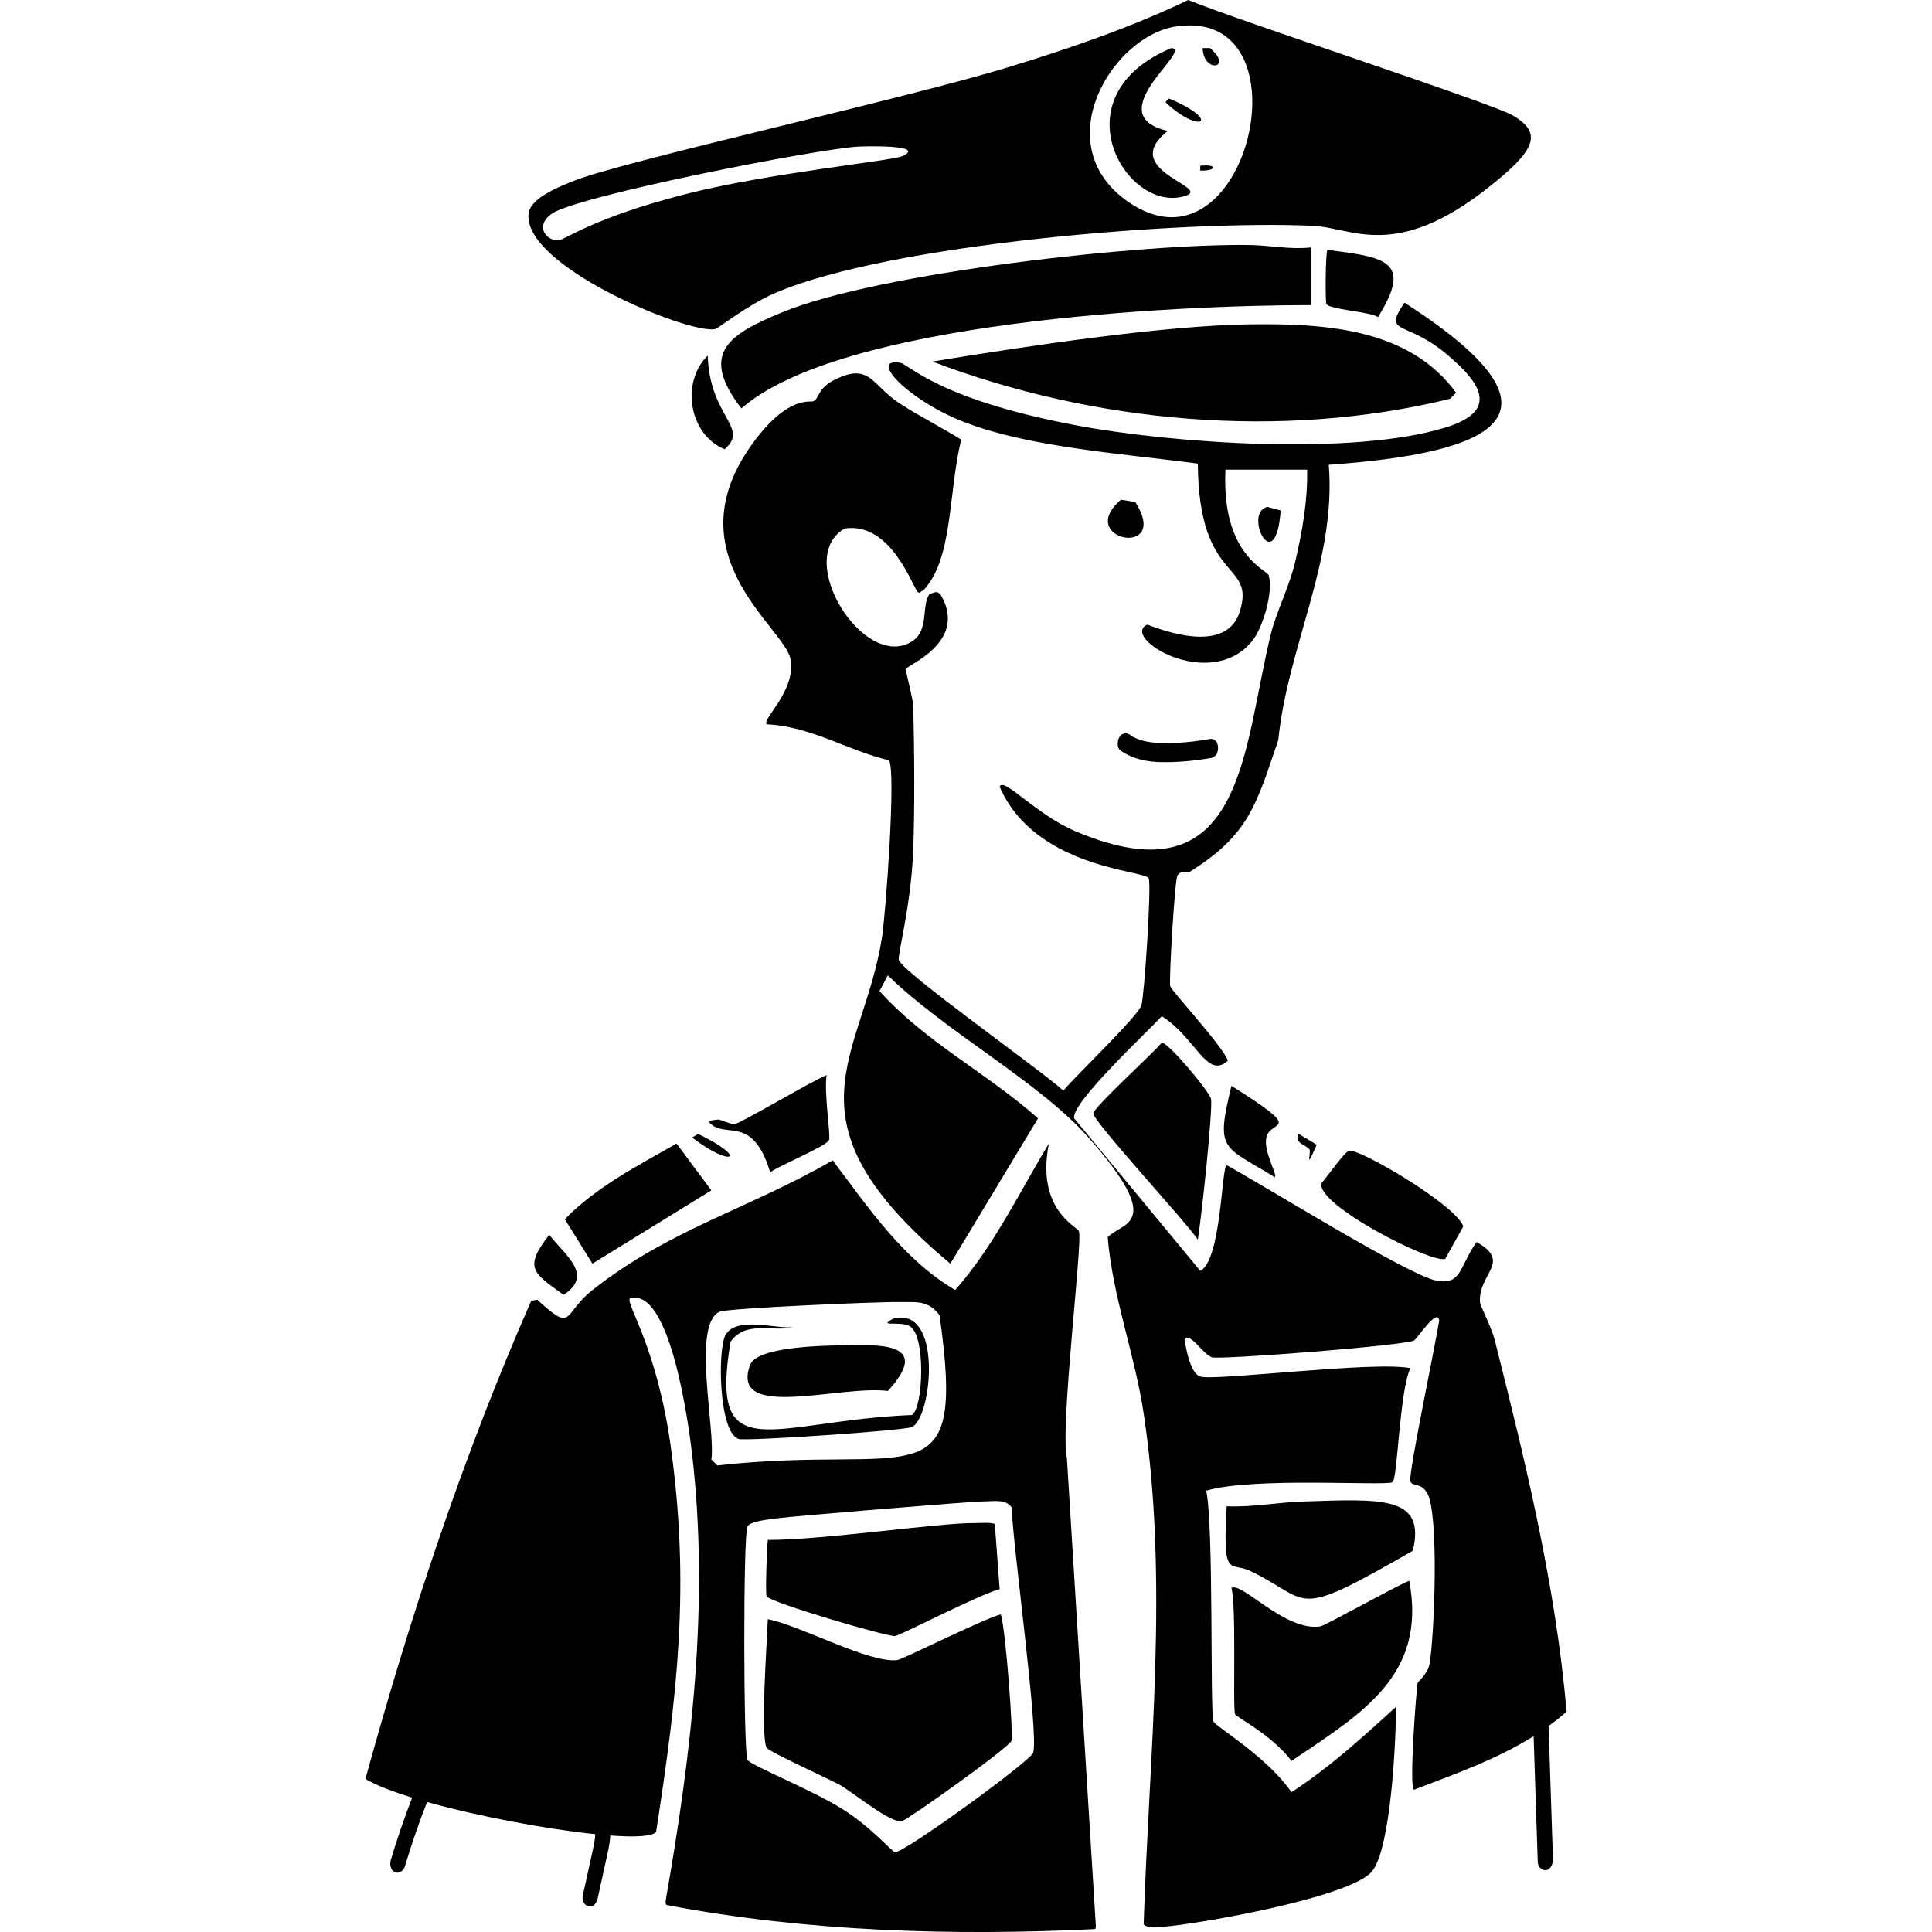 <?xml version="1.0" encoding="UTF-8"?>
<svg xmlns="http://www.w3.org/2000/svg" id="Layer_2" viewBox="0 0 1200 1200">
  <defs>
    <style>.cls-1{fill:#000;}.cls-1,.cls-2{stroke-width:0px;}.cls-2{fill:none;}</style>
  </defs>
  <g id="Layer_1-2">
    <path class="cls-1" d="M456.01,698.32c-1.33.18-9.09-3.05-9.7-2.98-7.75.78-5.66,1.46-5.97,1.49,9.46,11.58,26.78-5.97,38.05,31.34,5.46-4.24,35.09-16.25,36.56-20.14,1.08-2.89-3.32-30.36-1.49-40.29-9.66,3.91-53.58,30.07-57.45,30.59Z"></path>
    <path class="cls-1" d="M973.04,1063.15c-6.81-78.62-25.52-154.99-44.76-231.28-1.67-6.62-8.83-21.18-8.95-22.38-1.95-18.26,20.38-25.41-2.24-38.05-11.08,16.02-9.24,27.13-25.37,23.87-17.33-3.5-105.63-58.35-129.82-71.62-3.24,1.18-3.3,59.12-16.41,65.65q-39.17-47.38-78.34-94.75c-2.07-9.56,46.16-54.22,54.46-63.42,21.24,13.4,27.99,39.63,41.03,27.6-2.8-8.62-35.1-43.42-35.81-46.26-.84-3.34,2.77-65.65,4.48-68.64,2.13-3.73,6.33-1.53,7.46-2.24,36.99-23.12,41.54-41.67,55.21-82.07,5.86-58.1,36.13-111.31,31.34-170.85,99.03-7.13,158.32-29.25,47-100.72-13.62,20.27.45,10.74,25.37,31.33,22.96,18.98,33.45,35.97,0,46.26-57.37,17.64-169.73,9.89-229.79-1.49-86.04-16.31-103.17-37.89-108.93-38.8-19.94-3.13,5.52,23.87,41.03,37.3,41.33,15.63,99.75,19.38,143.99,25.37.54,75.31,35.95,59.93,26.11,91.77-7.51,24.31-40.31,14.87-57.45,8.21-17.23,7.74,38.41,42.31,64.91,10.45,6.9-8.3,13.51-31.25,10.45-41.03-1.11-3.55-29.43-12.52-26.86-65.65h50.73c.39,19.41-3.05,38.62-7.46,57.45-3.37,14.39-11.82,31.55-14.92,44.02-17.85,71.85-16.11,167.76-121.61,123.1-24.5-10.37-44.93-34.22-47-27.6,21.94,50.43,89.6,51.85,92.51,56.7,2.04,3.39-2.72,74.05-4.48,79.08-2.51,7.19-40.01,42.91-48.49,52.97-12.06-11.46-100.86-74.15-102.21-81.32-.63-3.33,7.62-34.13,8.95-67.15,1.05-26.13.78-64.51,0-91.02-.12-3.92-4.83-21.3-4.48-22.38.88-2.65,37.55-16.27,22.38-44.76-2.99-5.61-5.8-1.55-7.46-2.24-5.73,7.37-.11,22.87-11.19,29.84-29.74,18.73-73.85-51.63-41.78-70.13,29.18-4.36,42.53,37.3,45.51,39.54,1.67,1.26,1.74-1.23,2.98-.75,18.99-19.52,15.65-60.06,23.87-94-12.53-7.79-25.62-14.37-38.05-22.38-17.55-11.31-18.43-25.76-40.29-14.92-11.2,5.55-9.58,11.6-13.43,13.43-2.08.99-15.19-3.83-36.56,24.62-52.99,70.55,19.05,115.96,22.38,135.79,3.31,19.72-17.79,36.84-14.92,40.29,27.24,1.1,50.05,16.18,76.1,22.38,4.35,7.49-2.12,95.63-4.48,110.42-11.93,74.69-64.85,112.61,42.53,202.19q27.23-45.14,54.46-90.27c-31.57-28.01-70.05-47.4-98.48-79.08q2.61-4.85,5.22-9.7c35.71,34.92,94.11,66.18,124.59,100.72,48.52,54.99,20.82,52.31,11.94,61.92,3.05,37.02,16.87,72.94,22.38,109.67,15.67,104.45,3.36,210.71,0,315.59.75-.06-3.91,4.35,12.68,2.98,22.77-1.88,115.74-18.29,129.07-34.32,11.71-14.08,15-80.88,14.92-102.21-20.72,18.84-41.27,37.67-64.91,52.97-15.61-22.6-47.51-40.88-48.49-44.02-2.15-6.84.3-121.79-4.48-143.25,29.18-8.63,110.34-2.88,115.64-5.22,3.28-1.45,4.35-56.42,11.19-70.88-22.5-4.51-121.45,8.08-130.56,5.22-5.98-1.88-8.89-17.29-9.7-23.13,3.29-4.89,11.83,9.87,17.16,11.19,6.12,1.52,119.85-7.33,125.34-10.45,2.28-1.3,14.15-20.2,15.67-12.68-1.83,13.02-19.2,95.06-17.91,99.97,1,3.79,6.47.63,10.45,7.46,7.42,12.75,4.51,87.89,1.49,105.94-1.08,6.45-7.36,11.24-7.46,11.94-.98,6.69-5.38,65.27-2.24,66.4,25.16-9.67,51.36-18.85,74.31-33.27.86,26.1,1.72,52.21,2.57,78.31.09,2.71,2.42,5.37,5.26,4.85,3.09-.57,4.26-4.2,4.17-6.89-.9-27.51-1.81-55.03-2.71-82.54,3.84-2.79,7.57-5.76,11.15-8.96Z"></path>
    <path class="cls-1" d="M705.2,311.86q-4.48-.75-8.95-1.49c-29.13,24.98,31.29,36.88,8.95,1.49Z"></path>
    <path class="cls-1" d="M787.26,314.84c-15.44,3.21,4.84,45.7,8.21,2.24q-4.1-1.12-8.21-2.24Z"></path>
    <path class="cls-1" d="M721.61,647.59c-5.08,6.33-42.56,40.3-42.53,44.02.05,5.09,58.17,68,64.91,78.34,2.53-15.72,9.33-80.53,8.21-87.29-.75-4.5-26.81-35.46-30.59-35.07Z"></path>
    <path class="cls-1" d="M838,714.74c-2.81.5-14.2,16.9-17.16,20.14-3.8,13.25,68.53,50.19,76.85,47q5.6-10.07,11.19-20.14c-4.21-13.01-63.97-48.24-70.88-47Z"></path>
    <path class="cls-1" d="M764.88,674.45c-9.99,41.01-5.45,36.77,26.86,56.7,2.13-1.05-7.05-15.6-5.22-24.62,2.34-11.54,25.51-2.42-21.64-32.08Z"></path>
    <path class="cls-1" d="M817.85,711.01q-5.6-3.36-11.19-6.71c-3.31,5.76,5.11,6.99,6.71,9.7,1.17,1.97-3.26,14.68,4.48-2.98Z"></path>
    <path class="cls-1" d="M877.54,963.18c8.2-34.27-19.39-32.12-67.89-30.59-15.82.5-31.82,3.66-47.75,2.98-2.54,46.25,2.05,34.06,14.92,40.29,38.72,18.72,24.72,31.09,100.72-12.68Z"></path>
    <path class="cls-1" d="M767.12,1064.64c.89,2.1,22.64,12.7,35.07,29.1,43.4-29.32,84.28-53.02,73.11-111.91-8.29,3.26-52.14,27.87-55.21,28.35-21.7,3.44-48.9-28.01-55.21-23.87,3.18,11.73.71,74.73,2.24,78.34Z"></path>
    <path class="cls-1" d="M465.71,848.28c-11.92,34.31,55.89,11.9,85.8,15.67,27.45-30.21-4.5-28.78-28.35-28.35-12.83.23-54.21.89-57.45,12.68Z"></path>
    <path class="cls-1" d="M554.49,819.19c-9.27,5.33,3.82,1.06,10.45,4.48,10.21,5.27,8.58,50.75,1.49,55.21-86.91,3.61-126.25,34.8-112.66-45.51,9.28-13.29,25.51-6.01,38.8-8.95-11.91.84-34.79-6.8-41.78,4.48-5.28,8.52-4.44,61.68,8.21,64.91,5.22,1.33,102.54-5.2,107.43-7.46,12.6-5.82,19.36-76.22-11.94-67.15Z"></path>
    <path class="cls-1" d="M680.58,1195.21q-8.95-144.74-17.91-289.48c-4.39-19.4,9.93-134.39,7.46-141.01-1.08-2.89-26.77-13.4-18.65-54.46-18.68,30.92-34.15,63.62-58.19,91.02-32.3-18.97-53.91-51.2-76.1-80.58-50.81,29.56-101.53,42.86-149.21,80.58-19,15.03-11.27,27.02-34.32,5.97q-1.87.37-3.73.75c-42.2,96.01-75.14,195.91-102.96,296.94,6.3,3.79,16.55,7.76,29.03,11.6-4.9,12.67-9.32,25.52-13.21,38.54-.79,2.65-.42,6.33,2.38,7.69,2.64,1.28,5.52-.88,6.28-3.43,4.05-13.55,8.66-26.91,13.81-40.08,31.92,8.95,74.22,16.87,104.46,19.97-.03,1.87-.31,3.74-.64,5.56-.66,3.56-1.51,7.09-2.28,10.63-1.63,7.41-3.25,14.82-4.88,22.23-.57,2.6,1.14,6.15,3.96,6.5,3.2.39,4.85-2.76,5.42-5.35,1.75-7.99,3.51-15.98,5.26-23.97,1.09-4.95,2.24-9.84,2.5-14.77,15.49,1.14,26.34.61,28.47-2.29,13.22-85.89,21.25-152.93,8.95-240.23-8.51-60.41-27.3-86.66-25.37-91.02,24.58-7.67,36.19,74.54,38.8,96.99,10.74,92.72-.39,185.33-16.41,276.79.15.03-.52,2.74.75,2.98,86.43,16.49,177.98,19.22,265.6,14.92,1.23-.06.59-2.98.75-2.98ZM441.83,906.48c2.79-17.71-12.39-84.17,5.22-91.77,5.08-2.19,98.66-6.2,110.42-5.97,10.93.22,18.9-1.69,26.11,8.21,16.68,118.27-15.68,79.53-138.02,93.26l-3.73-3.73ZM641.78,1088.52c-1.31,5.15-80.53,62.56-85.8,61.92-2.11-.25-14.43-15.35-32.83-26.86-19.52-12.21-57.81-27.46-58.94-30.59-2.45-6.81-2.66-138.01,0-144.74,1.39-3.52,14.88-4.68,18.65-5.22,9.25-1.33,120.47-10.43,126.83-10.44,7.32-.01,15.06-1.77,18.65,3.73.98,25.96,16.79,138.99,13.43,152.2Z"></path>
    <path class="cls-1" d="M555.98,1016.15c3.62-.51,51.73-25.58,64.91-29.1q-1.49-20.14-2.98-40.29c-1.01-1.43-10.39-.72-12.68-.75-21.38-.28-95.26,10.66-128.32,10.45-.67,5.39-1.58,33.52-.75,35.07,1.99,3.7,75.13,25.28,79.83,24.62Z"></path>
    <path class="cls-1" d="M557.47,1031.07c-17.09,2.36-60.24-21.42-80.58-25.37-.53,15.43-4.66,71.07-.75,79.83,1.04,2.33,39.38,19.7,45.51,23.13,8,4.47,32.04,24.49,38.8,22.38,4.04-1.26,66.85-45.88,67.89-49.99.97-3.82-3.49-67.81-6.71-78.34-11.92,3.28-60.69,27.87-64.16,28.35Z"></path>
    <path class="cls-1" d="M814.12,189.5v-35.81c-12.41,1.42-25.05-1.26-37.3-1.49-66.27-1.23-230.91,16.99-290.97,41.78-32.68,13.49-52.05,25.11-25.37,59.69,61.64-53.88,267.86-64.17,353.64-64.16Z"></path>
    <path class="cls-1" d="M900.67,247.7q1.87-1.87,3.73-3.73c-29.1-40.23-82.03-43.05-127.58-42.53-54.12.62-141.92,13.96-197.71,23.13,100.26,38.15,216.98,48.8,321.56,23.13Z"></path>
    <path class="cls-1" d="M824.57,155.18c-1.37.97-1.42,32.04-.75,33.57,1.56,3.56,27.37,4.77,32.08,8.21,22.15-35.35,3.86-37.15-31.34-41.78Z"></path>
    <path class="cls-1" d="M439.59,220.84c-16.81,16.59-11.81,48.95,10.45,58.19,15.84-13.43-9.34-19.9-10.45-58.19Z"></path>
    <path class="cls-1" d="M441.83,739.36q-10.82-14.55-21.64-29.1c-24.32,13.98-49.51,26.7-69.38,47q8.58,13.8,17.16,27.6,36.93-22.76,73.86-45.51Z"></path>
    <path class="cls-1" d="M350.07,804.26c18.86-12.34,1.09-24.43-8.95-37.3-16.12,20.81-9.95,23.63,8.95,37.3Z"></path>
    <path class="cls-1" d="M433.63,704.29q-1.87,1.12-3.73,2.24c24.43,18.77,35.78,13.33,3.73-2.24Z"></path>
    <path class="cls-1" d="M444.07,204.42c2.14-.41,19.95-14.9,37.3-22.38,71.33-30.78,254.6-45.41,334.24-41.78,24.21,1.1,50.88,22.07,108.93-23.87,28.28-22.38,34.62-33.44,14.92-44.76C925.76,63.75,773.13,14.22,738.02,0c-35.97,17.21-73.82,30.14-111.91,41.78-63.09,19.29-237.39,57.99-268.59,70.13-8.32,3.24-27.5,10.52-29.1,20.14-5.39,32.52,98.9,75.56,115.64,72.37ZM730.56,16.41c84.21-12.53,44.42,160.4-29.84,108.93-50.9-35.28-10.16-102.98,29.84-108.93ZM342.61,132.8c15.31-11.03,166.15-40.65,190.99-41.78,4.22-.19,42.25-1.18,26.86,5.97-6.26,2.91-84.12,10.51-135.78,23.87-56.57,14.63-73.47,27.89-77.59,28.35-7.35.81-15.36-8.57-4.48-16.41Z"></path>
    <path class="cls-1" d="M733.55,122.36c25.09-5.32-40.88-15.4-8.21-41.03-43.61-10.02,16.31-50.8,2.24-51.48-70.1,29.36-29.51,100.04,5.97,92.51Z"></path>
    <path class="cls-1" d="M723.85,63.42c21.46,20.52,35.77,11.81,2.24-2.24q-1.12,1.12-2.24,2.24Z"></path>
    <path class="cls-1" d="M751.45,29.84h-4.48c.53,16.2,19.51,12.41,4.48,0Z"></path>
    <path class="cls-1" d="M745.48,102.96v2.98c10.34.36,11-4.19,0-2.98Z"></path>
    <path class="cls-1" d="M695.28,457.82c-1.34,2.14-1.73,6.6.69,8.31,7.66,5.4,16.51,7.15,25.77,7.26,10.27.13,20.58-.85,30.68-2.65,5.92-1.06,5.45-12.9-1.09-11.73-8.99,1.6-18.12,2.57-27.26,2.54-7.44-.03-15.82-.63-22.11-5.07-2.38-1.68-5.08-1.22-6.68,1.34Z"></path>
    <rect class="cls-2" width="1200" height="1200"></rect>
  </g>
</svg>
